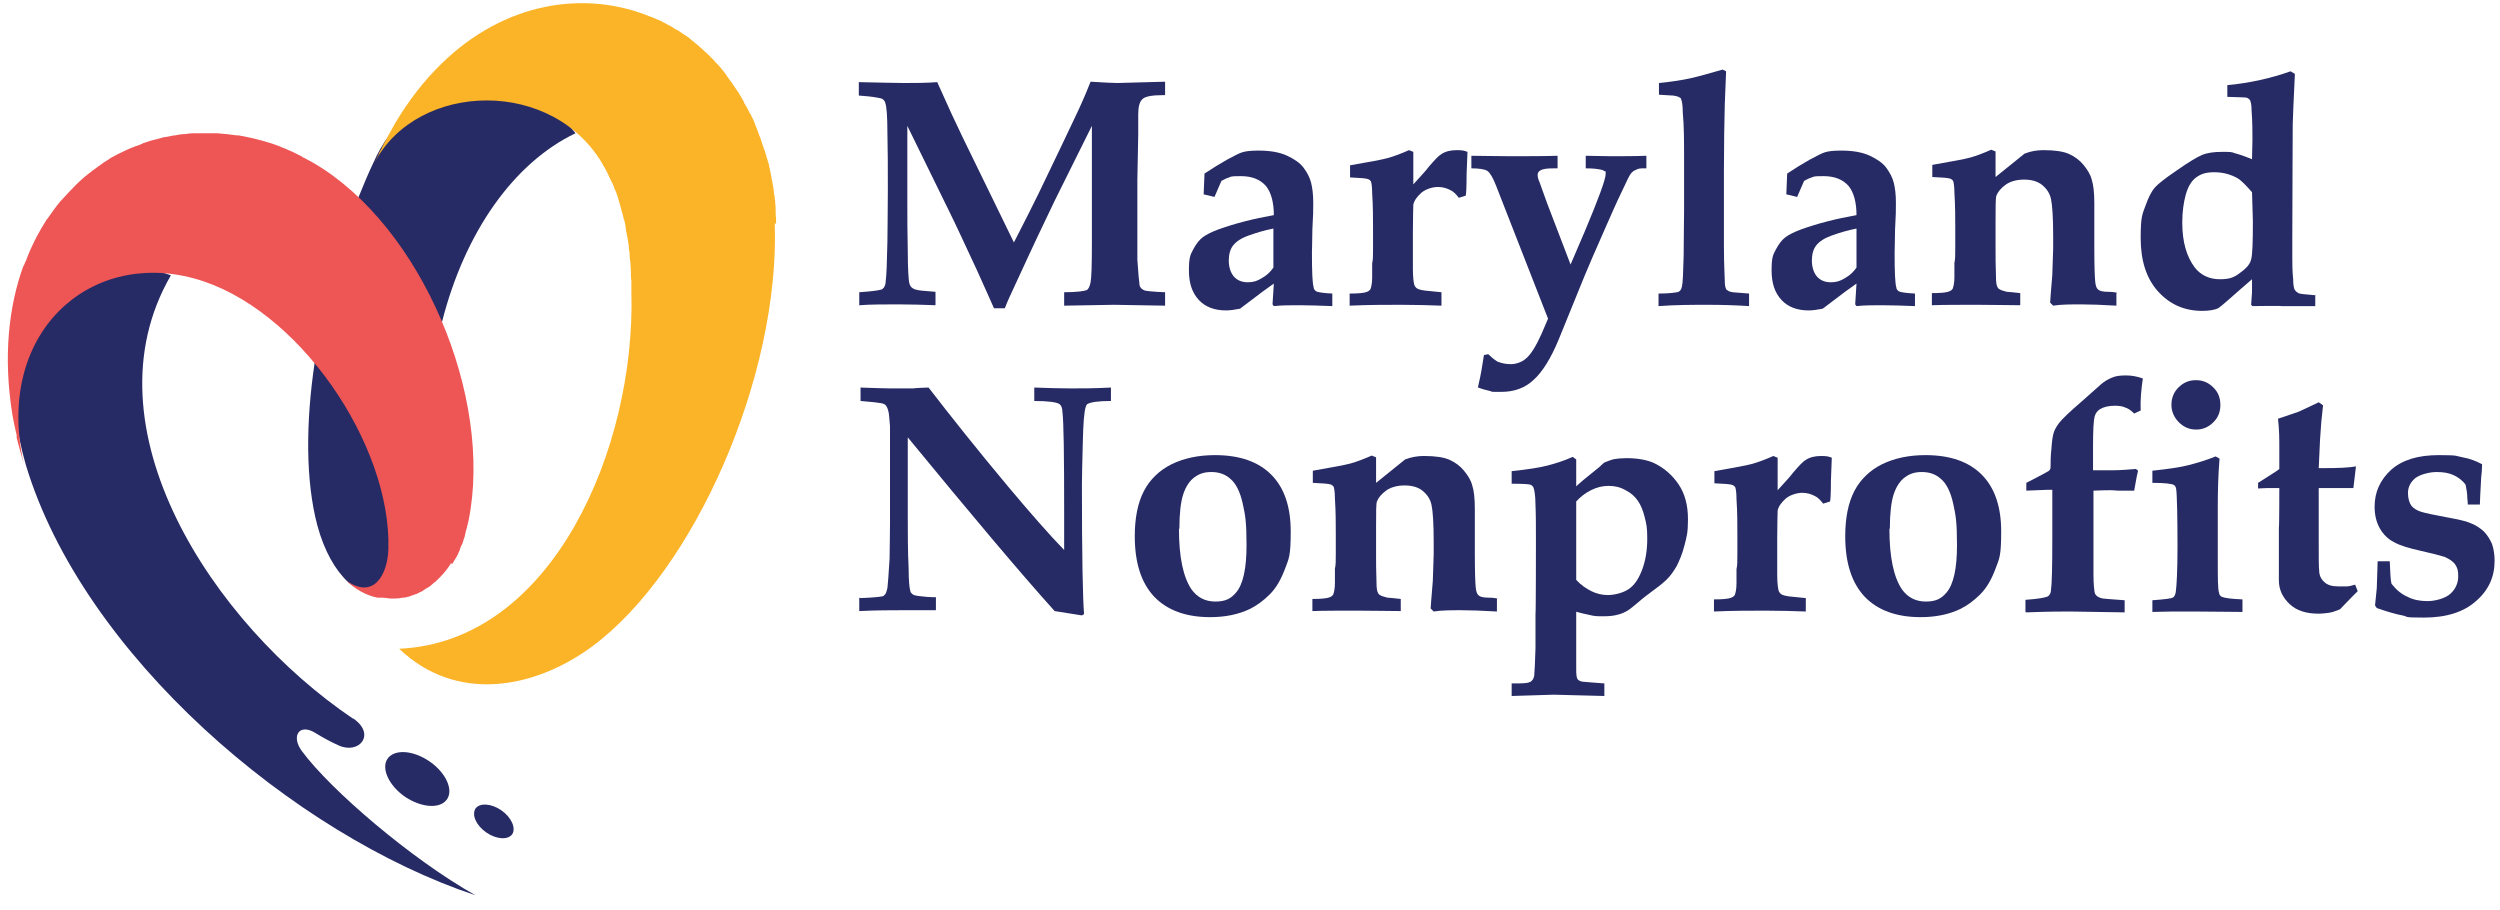 <svg width="184" height="67" viewBox="0 0 184 67" fill="none" xmlns="http://www.w3.org/2000/svg">
<g clip-path="url(#clip0_4533_2476)">
<path fill-rule="evenodd" clip-rule="evenodd" d="M23.162 26.674C22.493 31.138 22.493 35.41 23.354 38.663C23.864 40.544 24.661 41.947 25.617 42.839C27.53 44.402 29.348 43.828 29.411 40.607C29.571 36.112 27.435 29.384 23.162 26.674Z" fill="#272B65"/>
<path fill-rule="evenodd" clip-rule="evenodd" d="M25.968 52.883C15.67 45.932 6.104 31.425 12.577 20.265C4.287 17.236 -1.069 23.932 1.896 34.199C6.104 48.228 21.664 61.459 34.991 65.891C30.241 63.213 24.342 58.144 22.238 55.306C21.409 54.222 21.983 53.202 23.194 53.935C23.704 54.254 24.342 54.605 24.916 54.859C26.446 55.561 27.69 54.031 26 52.883H25.968Z" fill="#272B65"/>
<path fill-rule="evenodd" clip-rule="evenodd" d="M26.383 14.526C27.18 18.32 28.678 22.019 32.536 23.677C34.226 17.045 37.829 11.976 42.357 9.807C37.829 3.877 30.145 5.822 27.467 12.007C27.084 12.805 26.733 13.665 26.383 14.526Z" fill="#272B65"/>
<path fill-rule="evenodd" clip-rule="evenodd" d="M28.519 55.848C29.029 55.115 30.4 55.21 31.612 56.039C32.823 56.868 33.397 58.144 32.887 58.845C32.377 59.547 31.038 59.451 29.826 58.654C28.614 57.825 28.041 56.549 28.519 55.848Z" fill="#272B65"/>
<path fill-rule="evenodd" clip-rule="evenodd" d="M34.992 59.515C35.31 59.068 36.171 59.132 36.905 59.642C37.638 60.152 37.989 60.949 37.702 61.396C37.383 61.842 36.522 61.778 35.789 61.268C35.055 60.758 34.705 59.993 34.992 59.515Z" fill="#272B65"/>
<path fill-rule="evenodd" clip-rule="evenodd" d="M33.27 41.532C33.301 41.468 33.333 41.436 33.365 41.373C33.461 41.213 33.557 41.054 33.652 40.894C33.684 40.831 33.716 40.767 33.748 40.671C33.812 40.575 33.843 40.48 33.875 40.352C33.907 40.257 33.939 40.161 34.003 40.065C34.067 39.938 34.099 39.81 34.13 39.683C34.194 39.555 34.226 39.396 34.258 39.236C34.258 39.141 34.29 39.077 34.322 38.981C34.386 38.758 34.417 38.567 34.481 38.344C36.331 29.257 31.038 16.662 23.099 12.007C22.875 11.88 22.62 11.752 22.397 11.625C22.333 11.625 22.27 11.561 22.238 11.529C21.759 11.274 21.281 11.051 20.803 10.86C20.739 10.86 20.707 10.828 20.643 10.796C20.165 10.604 19.655 10.445 19.177 10.318C19.145 10.318 19.081 10.318 19.049 10.286C18.571 10.158 18.061 10.062 17.583 9.967C17.551 9.967 17.487 9.967 17.455 9.967C16.977 9.903 16.467 9.839 15.989 9.807C15.925 9.807 15.893 9.807 15.829 9.807C15.606 9.807 15.383 9.807 15.128 9.807C15.128 9.807 15.128 9.807 15.096 9.807C14.873 9.807 14.617 9.807 14.394 9.807C14.331 9.807 14.267 9.807 14.235 9.807C14.043 9.807 13.82 9.839 13.629 9.871C13.597 9.871 13.565 9.871 13.533 9.871C13.31 9.871 13.087 9.935 12.864 9.967C12.8 9.967 12.736 9.967 12.641 9.999C12.481 10.031 12.29 10.062 12.13 10.094C12.067 10.094 12.003 10.094 11.971 10.126C11.78 10.19 11.588 10.222 11.365 10.286C11.27 10.286 11.206 10.349 11.11 10.349C10.983 10.381 10.855 10.445 10.728 10.477C10.632 10.509 10.504 10.541 10.409 10.604C10.249 10.668 10.122 10.732 9.962 10.764C9.867 10.796 9.771 10.86 9.644 10.891C9.548 10.923 9.452 10.987 9.357 11.019C9.165 11.115 9.006 11.178 8.815 11.274C8.719 11.306 8.655 11.37 8.559 11.402C8.432 11.465 8.336 11.529 8.209 11.593C8.145 11.625 8.081 11.657 8.017 11.72C7.762 11.88 7.539 12.007 7.316 12.199C7.316 12.199 7.284 12.199 7.252 12.231C7.125 12.326 6.997 12.422 6.87 12.518C6.838 12.518 6.806 12.581 6.742 12.613C6.359 12.9 5.977 13.219 5.626 13.57C5.626 13.57 5.594 13.602 5.562 13.633C5.212 13.984 4.861 14.367 4.51 14.749C4.51 14.749 4.478 14.781 4.446 14.813C4.128 15.196 3.809 15.642 3.522 16.057C3.522 16.057 3.49 16.12 3.458 16.12C3.171 16.567 2.916 17.013 2.661 17.491C2.661 17.523 2.629 17.587 2.597 17.619C2.374 18.065 2.151 18.544 1.959 19.054C1.959 19.117 1.896 19.213 1.864 19.277C1.832 19.373 1.768 19.5 1.736 19.596C1.736 19.596 1.736 19.564 1.736 19.532C0.62 22.593 0.238 26.291 0.907 30.5C1.003 31.01 1.099 31.52 1.226 32.031C1.226 32.094 1.226 32.158 1.226 32.222C1.386 32.828 1.545 33.434 1.736 34.071C-0.368 24.57 6.519 18.384 14.267 20.488C21.951 22.561 28.838 32.764 28.583 40.448C28.519 42.297 27.499 44.178 25.458 42.712C26.16 43.381 26.957 43.828 27.786 43.987C27.849 43.987 27.913 43.987 27.977 43.987C28.009 43.987 28.073 43.987 28.104 43.987C28.296 43.987 28.487 44.019 28.71 44.051C28.806 44.051 28.901 44.051 28.997 44.051C29.029 44.051 29.061 44.051 29.125 44.051C29.284 44.051 29.475 44.019 29.635 43.987C29.667 43.987 29.699 43.987 29.73 43.987C29.826 43.987 29.922 43.955 30.017 43.923C30.049 43.923 30.113 43.923 30.145 43.891C30.304 43.828 30.432 43.796 30.591 43.732C30.655 43.732 30.687 43.7 30.751 43.668C30.846 43.636 30.91 43.573 31.006 43.541C31.07 43.541 31.102 43.477 31.165 43.445C31.293 43.349 31.42 43.286 31.58 43.19C31.643 43.158 31.675 43.126 31.707 43.094C31.771 43.031 31.867 42.967 31.93 42.903C31.962 42.871 31.994 42.839 32.058 42.807C32.186 42.68 32.313 42.552 32.441 42.425C32.472 42.393 32.504 42.329 32.568 42.297C32.791 42.042 33.015 41.755 33.206 41.436L33.27 41.532Z" fill="#EE5555"/>
<path fill-rule="evenodd" clip-rule="evenodd" d="M57.119 16.471C57.119 16.216 57.119 15.961 57.087 15.706C57.087 15.61 57.087 15.515 57.087 15.451C57.087 15.291 57.087 15.132 57.055 14.973C57.055 14.877 57.055 14.749 57.023 14.654C57.023 14.526 57.023 14.399 56.96 14.239C56.96 14.144 56.96 14.016 56.928 13.92C56.928 13.793 56.896 13.665 56.864 13.538C56.864 13.442 56.832 13.315 56.8 13.219C56.8 13.091 56.768 12.996 56.736 12.868C56.736 12.773 56.705 12.645 56.673 12.549C56.673 12.422 56.609 12.326 56.609 12.199C56.609 12.103 56.545 11.976 56.513 11.88C56.513 11.784 56.449 11.657 56.418 11.561C56.418 11.465 56.354 11.338 56.322 11.242C56.322 11.146 56.258 11.051 56.226 10.955C56.163 10.732 56.067 10.509 56.003 10.286C56.003 10.19 55.939 10.126 55.907 10.031C55.876 9.903 55.812 9.807 55.78 9.68C55.748 9.584 55.716 9.52 55.684 9.425C55.652 9.329 55.589 9.202 55.557 9.106C55.525 9.01 55.493 8.947 55.461 8.851C55.397 8.755 55.365 8.628 55.302 8.532C55.27 8.468 55.238 8.373 55.174 8.309C55.11 8.213 55.078 8.086 55.015 7.99C54.983 7.926 54.919 7.831 54.887 7.767C54.823 7.671 54.76 7.575 54.728 7.448C54.696 7.384 54.632 7.32 54.6 7.225C54.536 7.129 54.473 7.033 54.409 6.906C54.377 6.842 54.345 6.778 54.281 6.715C54.058 6.364 53.803 6.013 53.548 5.662C53.516 5.599 53.452 5.535 53.42 5.471C53.357 5.375 53.293 5.312 53.229 5.216C53.165 5.152 53.133 5.089 53.07 5.025C53.006 4.961 52.942 4.865 52.878 4.802C52.815 4.738 52.751 4.674 52.687 4.61C52.623 4.547 52.56 4.451 52.496 4.387C52.432 4.323 52.368 4.26 52.304 4.196C52.241 4.132 52.177 4.068 52.113 4.004C52.049 3.941 51.986 3.877 51.89 3.813C51.826 3.749 51.763 3.686 51.699 3.622C51.603 3.558 51.539 3.494 51.444 3.399C51.38 3.335 51.316 3.303 51.252 3.239C51.125 3.144 51.029 3.048 50.902 2.952C50.902 2.952 50.838 2.92 50.838 2.889C50.678 2.761 50.551 2.665 50.392 2.57C50.392 2.57 50.328 2.538 50.296 2.506C50.168 2.41 50.041 2.347 49.913 2.251C49.881 2.251 49.818 2.187 49.786 2.187C49.658 2.123 49.562 2.06 49.435 1.964C49.403 1.964 49.339 1.9 49.307 1.9C49.18 1.836 49.052 1.773 48.957 1.709C48.925 1.709 48.861 1.677 48.829 1.645C48.702 1.581 48.574 1.518 48.447 1.454C48.415 1.454 48.383 1.454 48.351 1.422C48.191 1.358 48.064 1.294 47.904 1.231C47.904 1.231 47.904 1.231 47.873 1.231C42.994 -0.778 37.096 0.178 32.473 4.706C31.229 5.918 30.081 7.384 29.061 9.106C28.742 9.68 28.423 10.254 28.105 10.86C28.105 10.923 28.041 10.987 28.009 11.051C27.945 11.178 27.881 11.274 27.849 11.402C27.754 11.593 27.658 11.784 27.562 11.976C30.719 5.949 40.858 5.662 44.493 12.326C44.589 12.486 44.652 12.645 44.748 12.805C44.748 12.868 44.812 12.9 44.812 12.964C44.876 13.06 44.907 13.187 44.971 13.283C44.971 13.347 45.035 13.41 45.067 13.474C45.099 13.57 45.163 13.665 45.194 13.793C45.194 13.857 45.258 13.952 45.29 14.016C45.322 14.112 45.386 14.239 45.418 14.335C45.418 14.399 45.481 14.494 45.481 14.558C45.513 14.654 45.545 14.781 45.577 14.877C45.577 14.941 45.641 15.036 45.641 15.1C45.673 15.228 45.705 15.323 45.736 15.451C45.736 15.515 45.768 15.61 45.8 15.674C45.832 15.802 45.864 15.929 45.896 16.057C45.896 16.12 45.928 16.184 45.96 16.248C45.992 16.407 46.023 16.567 46.055 16.726C46.055 16.758 46.055 16.79 46.055 16.854C46.151 17.268 46.215 17.683 46.278 18.097V18.161C46.278 18.352 46.342 18.544 46.342 18.703C46.342 18.735 46.342 18.799 46.342 18.831C46.342 18.99 46.374 19.181 46.406 19.341C46.406 19.404 46.406 19.436 46.406 19.5C46.406 19.66 46.438 19.851 46.438 20.01C46.438 20.074 46.438 20.106 46.438 20.17C46.438 20.361 46.438 20.52 46.47 20.712C46.47 20.744 46.47 20.807 46.47 20.839C46.47 21.031 46.47 21.222 46.47 21.413C46.47 21.413 46.47 21.477 46.47 21.509C46.789 32.923 40.699 47.239 29.38 47.749C33.557 51.735 39.264 50.746 43.568 47.59C51.125 42.01 57.406 27.663 57.023 16.439L57.119 16.471Z" fill="#FBB327"/>
<path d="M63.241 22.497V21.509C64.134 21.445 64.644 21.381 64.835 21.317C64.931 21.317 64.995 21.222 65.058 21.158C65.122 21.062 65.186 20.903 65.186 20.712C65.25 20.265 65.281 19.277 65.313 17.778C65.313 17.045 65.345 15.802 65.345 14.016C65.345 12.231 65.345 11.019 65.313 9.775C65.313 8.532 65.25 7.799 65.154 7.575C65.154 7.48 65.058 7.384 64.995 7.32C64.931 7.257 64.803 7.225 64.612 7.193C64.102 7.097 63.623 7.065 63.209 7.033V6.045C64.835 6.077 65.951 6.109 66.557 6.109C67.163 6.109 68.183 6.109 68.98 6.045L70.032 8.373L70.861 10.126L74.624 17.842C75.421 16.28 76.026 15.1 76.441 14.239L78.003 10.987C78.864 9.17 79.406 8.054 79.597 7.607C79.789 7.193 80.012 6.651 80.267 6.013C81.287 6.077 81.957 6.109 82.244 6.109L85.751 6.013V7.002H85.592C84.794 7.002 84.284 7.097 84.093 7.289C83.87 7.48 83.774 7.862 83.774 8.404C83.774 8.947 83.774 9.552 83.774 9.903L83.71 13.219V17.364C83.71 18.384 83.71 18.958 83.71 19.117C83.774 20.106 83.838 20.744 83.87 20.967C83.87 21.062 83.934 21.158 83.997 21.222C84.061 21.286 84.157 21.349 84.252 21.381C84.348 21.413 84.858 21.477 85.751 21.509V22.497L81.989 22.433L78.322 22.497V21.509C79.31 21.509 79.853 21.413 79.98 21.349C80.108 21.286 80.203 21.094 80.267 20.776C80.331 20.488 80.363 19.5 80.363 17.842V9.265L77.621 14.781L76.313 17.523C75.963 18.257 75.484 19.309 74.847 20.68C74.464 21.509 74.145 22.178 73.954 22.689H73.157C72.87 22.019 72.455 21.126 71.945 19.978C71.021 18.002 70.351 16.535 69.873 15.578L66.78 9.265V15.036C66.78 15.993 66.78 17.141 66.812 18.48C66.812 19.819 66.876 20.552 66.907 20.744C66.939 20.935 67.003 21.062 67.067 21.126C67.131 21.19 67.258 21.286 67.418 21.317C67.577 21.381 68.055 21.413 68.853 21.477V22.465C67.96 22.433 67.067 22.402 66.142 22.402C65.218 22.402 63.974 22.402 63.273 22.465L63.241 22.497Z" fill="#272B65"/>
<path d="M98.058 21.636V22.529C97.165 22.497 96.368 22.465 95.667 22.465C94.965 22.465 94.359 22.465 93.754 22.529L93.658 22.402L93.754 20.871C93.467 21.062 92.638 21.668 91.267 22.72C90.916 22.784 90.565 22.848 90.246 22.848C89.386 22.848 88.716 22.593 88.238 22.083C87.76 21.573 87.504 20.871 87.504 19.915C87.504 18.958 87.6 18.767 87.823 18.352C88.046 17.938 88.27 17.651 88.525 17.46C88.78 17.268 89.162 17.077 89.672 16.886C90.916 16.439 92.287 16.089 93.754 15.834C93.754 14.909 93.562 14.175 93.18 13.697C92.765 13.219 92.159 12.964 91.331 12.964C90.501 12.964 90.661 12.996 90.374 13.091C90.246 13.123 90.087 13.219 89.896 13.315L89.386 14.494L88.588 14.303L88.652 12.773C89.226 12.39 89.8 12.039 90.31 11.752C90.852 11.465 91.203 11.274 91.426 11.21C91.713 11.115 92.128 11.083 92.638 11.083C93.499 11.083 94.2 11.21 94.742 11.465C95.284 11.72 95.699 12.007 95.954 12.358C96.209 12.709 96.4 13.06 96.496 13.442C96.591 13.825 96.655 14.303 96.655 14.909C96.655 15.515 96.655 15.802 96.591 16.886C96.591 17.587 96.559 18.161 96.559 18.607C96.559 20.01 96.591 20.839 96.687 21.158C96.687 21.286 96.783 21.381 96.878 21.445C97.006 21.509 97.388 21.573 98.058 21.605V21.636ZM93.722 16.822C93.052 16.949 92.446 17.141 91.904 17.332C91.362 17.523 90.98 17.778 90.757 18.065C90.533 18.352 90.438 18.735 90.438 19.181C90.438 19.628 90.565 20.074 90.82 20.361C91.075 20.648 91.426 20.776 91.841 20.776C92.255 20.776 92.542 20.68 92.893 20.457C93.243 20.265 93.531 19.978 93.722 19.692V16.822Z" fill="#272B65"/>
<path d="M106.093 21.605V22.497C105.2 22.465 104.212 22.433 103.128 22.433C102.044 22.433 100.641 22.433 99.334 22.497V21.605C99.939 21.605 100.386 21.573 100.609 21.477C100.705 21.445 100.8 21.381 100.864 21.286C100.928 21.126 100.991 20.839 100.991 20.425V19.373C101.055 19.149 101.055 18.799 101.055 18.288V16.758C101.055 16.057 101.055 15.196 100.991 14.207C100.991 13.697 100.928 13.41 100.896 13.347C100.864 13.283 100.768 13.219 100.705 13.187C100.545 13.123 100.099 13.091 99.365 13.059V12.167C100.8 11.912 101.725 11.752 102.171 11.625C102.618 11.497 103.128 11.306 103.702 11.051L104.02 11.178V13.57C104.499 13.028 104.913 12.613 105.168 12.262C105.583 11.784 105.87 11.465 106.093 11.338C106.38 11.146 106.762 11.051 107.209 11.051C107.655 11.051 107.751 11.083 108.006 11.178L107.942 12.836C107.942 13.761 107.91 14.271 107.878 14.399L107.368 14.558C107.177 14.303 106.986 14.112 106.794 14.016C106.507 13.857 106.189 13.761 105.838 13.761C105.487 13.761 104.977 13.889 104.626 14.175C104.307 14.462 104.084 14.749 104.02 15.068C104.02 15.228 103.989 15.897 103.989 17.045V19.819C103.989 20.425 104.052 20.807 104.084 20.935C104.116 21.062 104.212 21.19 104.339 21.254C104.467 21.317 104.722 21.381 105.136 21.413L106.093 21.509V21.605Z" fill="#272B65"/>
<path d="M108.771 28.523C108.899 27.949 108.994 27.535 109.026 27.312L109.218 26.132L109.536 26.068C109.728 26.259 109.951 26.451 110.206 26.61C110.525 26.738 110.844 26.802 111.194 26.802C111.545 26.802 111.992 26.674 112.31 26.387C112.661 26.1 113.044 25.494 113.458 24.57L113.936 23.454L110.11 13.665C109.887 13.091 109.664 12.709 109.473 12.581C109.281 12.454 108.867 12.39 108.293 12.39V11.465C109.058 11.465 110.015 11.497 111.131 11.497C112.247 11.497 113.618 11.497 114.638 11.465V12.39H114.383C113.905 12.39 113.554 12.422 113.363 12.549C113.235 12.613 113.171 12.741 113.171 12.868C113.171 12.996 113.203 13.187 113.299 13.378L113.873 14.973L115.594 19.468L116.647 17.013C117.667 14.59 118.177 13.187 118.177 12.805C118.177 12.422 118.177 12.677 118.113 12.613C118.049 12.549 117.954 12.518 117.826 12.486C117.539 12.422 117.157 12.39 116.71 12.39V11.465C117.221 11.465 117.858 11.497 118.592 11.497C119.325 11.497 120.377 11.497 121.174 11.465V12.39H120.983C120.76 12.39 120.568 12.39 120.377 12.518C120.249 12.549 120.154 12.645 120.058 12.741C119.963 12.836 119.739 13.283 119.389 14.048C118.91 15.036 118.56 15.865 118.273 16.503C117.38 18.512 116.838 19.787 116.615 20.329L114.734 24.952C114.16 26.355 113.522 27.375 112.884 27.949C112.247 28.555 111.449 28.842 110.493 28.842C109.536 28.842 109.919 28.842 109.664 28.778C109.409 28.715 109.122 28.651 108.803 28.523H108.771Z" fill="#272B65"/>
<path d="M128.731 21.573V22.529C127.742 22.465 126.722 22.433 125.67 22.433C124.618 22.433 123.406 22.433 122.067 22.529V21.605C122.8 21.605 123.278 21.541 123.406 21.509C123.534 21.509 123.597 21.445 123.661 21.381C123.725 21.317 123.757 21.222 123.789 21.094C123.852 20.871 123.884 20.106 123.916 18.862C123.916 17.619 123.948 16.503 123.948 15.546V11.657C123.948 10.413 123.948 9.297 123.852 8.277C123.852 7.735 123.789 7.416 123.725 7.289C123.725 7.225 123.661 7.193 123.597 7.161C123.502 7.097 123.342 7.065 123.151 7.033C123.023 7.033 122.673 7.002 122.099 6.97V6.109C123.087 6.013 123.852 5.886 124.426 5.758C125 5.631 125.797 5.407 126.786 5.12L127.041 5.248L126.945 7.639C126.913 8.978 126.881 10.604 126.881 12.549V15.578C126.881 16.726 126.881 17.555 126.881 18.129C126.881 19.532 126.945 20.393 126.945 20.68C126.945 20.967 126.977 21.158 127.041 21.254C127.041 21.317 127.105 21.349 127.168 21.381C127.232 21.445 127.36 21.477 127.519 21.509C127.583 21.509 127.997 21.541 128.731 21.605V21.573Z" fill="#272B65"/>
<path d="M140.942 21.636V22.529C140.05 22.497 139.252 22.465 138.551 22.465C137.85 22.465 137.244 22.465 136.638 22.529L136.542 22.402L136.638 20.871C136.351 21.062 135.522 21.668 134.151 22.72C133.8 22.784 133.45 22.848 133.131 22.848C132.27 22.848 131.6 22.593 131.122 22.083C130.644 21.573 130.389 20.871 130.389 19.915C130.389 18.958 130.484 18.767 130.708 18.352C130.931 17.938 131.154 17.651 131.409 17.46C131.664 17.268 132.047 17.077 132.557 16.886C133.8 16.439 135.171 16.089 136.638 15.834C136.638 14.909 136.447 14.175 136.064 13.697C135.65 13.219 135.044 12.964 134.215 12.964C133.386 12.964 133.545 12.996 133.258 13.091C133.131 13.123 132.971 13.219 132.78 13.315L132.27 14.494L131.473 14.303L131.536 12.773C132.11 12.39 132.684 12.039 133.194 11.752C133.736 11.465 134.087 11.274 134.31 11.21C134.597 11.115 135.012 11.083 135.522 11.083C136.383 11.083 137.084 11.21 137.626 11.465C138.168 11.72 138.583 12.007 138.838 12.358C139.093 12.709 139.284 13.06 139.38 13.442C139.476 13.825 139.539 14.303 139.539 14.909C139.539 15.515 139.539 15.802 139.476 16.886C139.476 17.587 139.444 18.161 139.444 18.607C139.444 20.01 139.476 20.839 139.571 21.158C139.571 21.286 139.667 21.381 139.763 21.445C139.89 21.509 140.273 21.573 140.942 21.605V21.636ZM136.638 16.822C135.968 16.949 135.363 17.141 134.821 17.332C134.279 17.523 133.896 17.778 133.673 18.065C133.45 18.352 133.354 18.735 133.354 19.181C133.354 19.628 133.481 20.074 133.736 20.361C133.992 20.648 134.342 20.776 134.757 20.776C135.171 20.776 135.458 20.68 135.809 20.457C136.16 20.265 136.447 19.978 136.638 19.692V16.822Z" fill="#272B65"/>
<path d="M155.768 21.605V22.497C154.684 22.433 153.823 22.402 153.154 22.402C152.484 22.402 151.687 22.402 151.113 22.497L150.89 22.274C150.89 22.115 150.954 21.445 151.049 20.233L151.113 18.288V17.364C151.113 15.993 151.049 15.1 150.954 14.654C150.858 14.207 150.635 13.889 150.284 13.602C149.965 13.347 149.519 13.219 148.977 13.219C148.435 13.219 147.957 13.347 147.606 13.602C147.255 13.857 147.032 14.144 146.936 14.399C146.873 14.558 146.873 15.196 146.873 16.28V18.257C146.873 18.831 146.873 19.532 146.904 20.361C146.904 20.744 146.936 20.967 147 21.094C147.032 21.19 147.096 21.254 147.159 21.286C147.255 21.349 147.446 21.413 147.701 21.477C147.797 21.477 148.116 21.509 148.69 21.573V22.465C147.829 22.465 146.777 22.433 145.533 22.433C144.29 22.433 142.983 22.433 142.186 22.465V21.573C142.791 21.573 143.238 21.541 143.461 21.445C143.557 21.413 143.652 21.349 143.716 21.254C143.78 21.094 143.844 20.807 143.844 20.393V19.341C143.907 19.117 143.907 18.767 143.907 18.257V16.726C143.907 16.025 143.907 15.164 143.844 14.175C143.844 13.665 143.78 13.378 143.748 13.315C143.716 13.251 143.62 13.187 143.557 13.155C143.397 13.091 142.951 13.06 142.217 13.028V12.135C143.652 11.88 144.577 11.72 145.023 11.593C145.47 11.465 145.98 11.274 146.554 11.019L146.873 11.146V13.028L149.009 11.306C149.264 11.21 149.487 11.146 149.678 11.115C149.87 11.083 150.093 11.051 150.412 11.051C151.241 11.051 151.878 11.146 152.293 11.338C152.707 11.529 153.058 11.784 153.345 12.135C153.632 12.486 153.855 12.836 153.951 13.219C154.078 13.602 154.142 14.175 154.142 14.973C154.142 15.77 154.142 16.439 154.142 16.694C154.142 16.79 154.142 16.918 154.142 17.045V18.257C154.142 19.596 154.174 20.393 154.206 20.712C154.238 21.031 154.301 21.222 154.429 21.317C154.525 21.413 154.78 21.477 155.13 21.477C155.258 21.477 155.481 21.477 155.8 21.541L155.768 21.605Z" fill="#272B65"/>
<path d="M170.403 21.668V22.529H167.916C167.916 22.497 165.78 22.529 165.78 22.529L165.684 22.433L165.748 21.509V20.552C165.238 20.999 164.632 21.509 163.994 22.083C163.739 22.306 163.484 22.529 163.261 22.689C162.974 22.816 162.56 22.88 162.081 22.88C160.774 22.88 159.69 22.402 158.829 21.445C157.968 20.489 157.554 19.181 157.554 17.523C157.554 15.865 157.681 15.77 157.936 15.068C158.128 14.526 158.351 14.08 158.606 13.793C158.797 13.57 159.307 13.155 160.2 12.549C161.061 11.944 161.699 11.561 162.081 11.402C162.464 11.242 162.942 11.178 163.548 11.178C164.154 11.178 164.249 11.178 164.473 11.274C164.728 11.338 165.142 11.465 165.748 11.72C165.748 11.274 165.78 10.796 165.78 10.286C165.78 9.776 165.78 8.978 165.716 8.118C165.716 7.703 165.652 7.448 165.588 7.352C165.525 7.289 165.461 7.225 165.365 7.193C165.27 7.161 164.791 7.161 163.931 7.129V6.268C165.588 6.109 167.151 5.758 168.586 5.248L168.904 5.439C168.809 7.544 168.745 8.787 168.745 9.138C168.745 11.178 168.713 14.048 168.713 17.747V18.831C168.713 19.373 168.713 19.947 168.777 20.552C168.777 20.999 168.841 21.254 168.904 21.349C168.968 21.445 169.064 21.509 169.16 21.573C169.255 21.636 169.702 21.668 170.435 21.732L170.403 21.668ZM165.748 14.144C165.302 13.633 164.951 13.283 164.696 13.123C164.186 12.836 163.612 12.677 162.974 12.677C162.336 12.677 161.986 12.805 161.635 13.06C161.284 13.315 161.029 13.761 160.87 14.335C160.71 14.909 160.615 15.61 160.615 16.375C160.615 17.81 160.933 18.894 161.539 19.692C161.986 20.265 162.623 20.552 163.388 20.552C164.154 20.552 164.473 20.393 164.919 20.042C165.365 19.723 165.62 19.404 165.684 19.086C165.78 18.767 165.812 17.842 165.812 16.28L165.748 14.112V14.144Z" fill="#272B65"/>
<path d="M63.336 44.019C64.261 43.987 64.803 43.923 64.931 43.891C65.026 43.891 65.09 43.796 65.154 43.732C65.218 43.668 65.249 43.509 65.313 43.286C65.345 42.999 65.409 42.265 65.473 41.117C65.473 40.48 65.504 39.619 65.504 38.567V31.361C65.441 30.787 65.441 30.404 65.377 30.245C65.345 30.086 65.281 29.958 65.218 29.862C65.154 29.767 65.026 29.703 64.835 29.671C64.644 29.639 64.165 29.576 63.336 29.512V28.523C64.325 28.555 65.058 28.587 65.536 28.587H67.258C67.258 28.555 68.342 28.523 68.342 28.523C69.968 30.628 71.913 33.083 74.209 35.825C75.867 37.802 77.238 39.364 78.322 40.48V37.77C78.322 33.529 78.29 31.042 78.194 30.309C78.194 30.022 78.099 29.831 77.971 29.735C77.78 29.607 77.174 29.512 76.122 29.512V28.523C77.078 28.555 77.971 28.587 78.768 28.587C79.565 28.587 80.554 28.587 81.765 28.523V29.512C80.809 29.512 80.235 29.607 80.044 29.735C79.98 29.767 79.948 29.831 79.916 29.926C79.788 30.309 79.725 31.202 79.693 32.605C79.661 34.007 79.629 35.028 79.629 35.697C79.629 40.926 79.693 44.083 79.788 45.199L79.629 45.294C78.96 45.199 78.29 45.071 77.62 44.975C75.07 42.138 71.499 37.897 66.812 32.19V38.057C66.812 39.268 66.812 40.544 66.876 41.851C66.876 42.776 66.939 43.318 67.003 43.509C67.003 43.605 67.099 43.668 67.162 43.732C67.226 43.796 67.354 43.828 67.545 43.859C68.055 43.923 68.438 43.955 68.661 43.955C68.884 43.955 68.788 43.955 68.884 43.955V44.912C67.386 44.912 66.557 44.912 66.334 44.912C65.568 44.912 64.548 44.912 63.241 44.975V43.987L63.336 44.019Z" fill="#272B65"/>
<path d="M83.519 39.46C83.519 38.12 83.742 37.005 84.189 36.144C84.635 35.283 85.336 34.613 86.229 34.167C87.154 33.72 88.206 33.497 89.418 33.497C91.235 33.497 92.606 33.975 93.562 34.932C94.519 35.889 94.997 37.291 94.997 39.109C94.997 40.926 94.87 41.086 94.583 41.851C94.296 42.616 93.945 43.254 93.467 43.732C92.989 44.21 92.51 44.561 92 44.816C91.139 45.231 90.151 45.422 89.067 45.422C87.281 45.422 85.91 44.912 84.954 43.923C83.997 42.903 83.519 41.436 83.519 39.46ZM86.771 38.917C86.771 41.022 87.09 42.489 87.696 43.381C88.11 43.955 88.684 44.274 89.45 44.274C90.215 44.274 90.597 44.051 90.98 43.605C91.49 42.999 91.745 41.851 91.745 40.129C91.745 38.407 91.65 37.897 91.458 37.036C91.267 36.175 90.948 35.57 90.565 35.251C90.183 34.9 89.705 34.741 89.162 34.741C88.621 34.741 88.27 34.868 87.919 35.123C87.568 35.378 87.281 35.793 87.09 36.367C86.899 36.941 86.803 37.802 86.803 38.917H86.771Z" fill="#272B65"/>
<path d="M110.174 44.115V45.007C109.09 44.944 108.229 44.912 107.56 44.912C106.89 44.912 106.093 44.912 105.519 45.007L105.296 44.784C105.296 44.625 105.36 43.955 105.456 42.744L105.519 40.799V39.874C105.519 38.503 105.456 37.61 105.36 37.164C105.264 36.718 105.041 36.399 104.69 36.112C104.372 35.857 103.925 35.729 103.383 35.729C102.841 35.729 102.363 35.857 102.012 36.112C101.661 36.367 101.438 36.654 101.343 36.909C101.279 37.068 101.279 37.706 101.279 38.79V40.767C101.279 41.341 101.279 42.042 101.311 42.871C101.311 43.254 101.343 43.477 101.406 43.605C101.438 43.7 101.502 43.764 101.566 43.796C101.661 43.86 101.853 43.923 102.108 43.987C102.203 43.987 102.522 44.019 103.096 44.083V44.975C102.235 44.975 101.183 44.944 99.94 44.944C98.696 44.944 97.389 44.944 96.592 44.975V44.083C97.198 44.083 97.644 44.051 97.867 43.955C97.963 43.923 98.058 43.859 98.122 43.764C98.186 43.605 98.25 43.318 98.25 42.903V41.851C98.314 41.628 98.314 41.277 98.314 40.767V39.236C98.314 38.535 98.314 37.674 98.25 36.686C98.25 36.175 98.186 35.889 98.154 35.825C98.122 35.761 98.027 35.697 97.963 35.665C97.803 35.602 97.357 35.57 96.624 35.538V34.645C98.058 34.39 98.983 34.231 99.43 34.103C99.876 33.975 100.386 33.784 100.96 33.529L101.279 33.657V35.538L103.415 33.816C103.67 33.72 103.893 33.657 104.085 33.625C104.276 33.593 104.499 33.561 104.818 33.561C105.647 33.561 106.285 33.657 106.699 33.848C107.114 34.039 107.464 34.294 107.751 34.645C108.038 34.996 108.261 35.346 108.357 35.729C108.485 36.112 108.548 36.686 108.548 37.483C108.548 38.28 108.548 38.949 108.548 39.205C108.548 39.3 108.548 39.428 108.548 39.555V40.767C108.548 42.106 108.58 42.903 108.612 43.222C108.644 43.541 108.708 43.732 108.835 43.828C108.931 43.923 109.186 43.987 109.537 43.987C109.664 43.987 109.887 43.987 110.206 44.051L110.174 44.115Z" fill="#272B65"/>
<path d="M116.009 44.944V49.312C116.009 49.662 116.041 49.886 116.105 49.981C116.168 50.077 116.296 50.141 116.487 50.173C116.551 50.173 117.093 50.236 118.081 50.3V51.225L114.351 51.129L111.258 51.225V50.3C111.96 50.3 112.406 50.3 112.566 50.205C112.661 50.205 112.725 50.109 112.789 50.045C112.853 49.981 112.884 49.854 112.916 49.758C112.948 49.439 112.98 48.77 113.012 47.718V45.199C113.044 45.199 113.044 39.746 113.044 39.746C113.044 38.758 113.044 37.897 113.012 37.164C113.012 36.431 112.916 35.984 112.853 35.857C112.789 35.761 112.725 35.697 112.597 35.665C112.502 35.633 112.055 35.602 111.258 35.602V34.677C112.438 34.549 113.299 34.422 113.905 34.262C114.51 34.103 115.116 33.912 115.754 33.625L116.009 33.816V35.793C116.105 35.697 116.296 35.538 116.551 35.315L117.731 34.358C117.795 34.294 117.922 34.167 118.081 34.039C118.4 33.912 118.655 33.816 118.847 33.784C119.07 33.752 119.357 33.72 119.708 33.72C120.537 33.72 121.206 33.848 121.716 34.071C122.45 34.422 123.055 34.932 123.534 35.633C124.012 36.335 124.235 37.196 124.235 38.216C124.235 39.236 124.139 39.491 123.98 40.129C123.821 40.767 123.597 41.277 123.406 41.66C123.183 42.042 122.96 42.361 122.705 42.616C122.513 42.807 122.226 43.062 121.78 43.381C121.366 43.7 120.951 43.987 120.6 44.306C120.25 44.593 119.995 44.816 119.835 44.912C119.58 45.071 119.357 45.167 119.102 45.231C118.783 45.326 118.432 45.358 118.018 45.358C117.603 45.358 117.348 45.358 116.997 45.262C116.647 45.199 116.296 45.103 115.945 45.007L116.009 44.944ZM116.009 42.68C116.36 43.062 116.742 43.318 117.125 43.509C117.508 43.7 117.922 43.796 118.337 43.796C118.751 43.796 119.389 43.668 119.835 43.381C120.281 43.094 120.6 42.616 120.855 41.947C121.11 41.277 121.238 40.512 121.238 39.651C121.238 38.79 121.174 38.567 121.047 38.057C120.919 37.547 120.76 37.164 120.537 36.845C120.313 36.526 120.026 36.271 119.644 36.08C119.261 35.857 118.847 35.761 118.4 35.761C117.954 35.761 117.539 35.857 117.093 36.08C116.647 36.303 116.296 36.59 116.009 36.909V42.68Z" fill="#272B65"/>
<path d="M132.907 44.115V45.007C132.015 44.975 131.026 44.944 129.942 44.944C128.858 44.944 127.455 44.944 126.148 45.007V44.115C126.754 44.115 127.2 44.083 127.423 43.987C127.519 43.955 127.615 43.891 127.678 43.796C127.742 43.636 127.806 43.349 127.806 42.935V41.883C127.87 41.66 127.87 41.309 127.87 40.799V39.268C127.87 38.567 127.87 37.706 127.806 36.718C127.806 36.207 127.742 35.92 127.71 35.857C127.678 35.793 127.583 35.729 127.519 35.697C127.36 35.633 126.913 35.602 126.18 35.57V34.677C127.615 34.422 128.539 34.262 128.986 34.135C129.432 34.007 129.942 33.816 130.516 33.561L130.835 33.688V36.08C131.313 35.538 131.728 35.123 131.983 34.773C132.397 34.294 132.684 33.975 132.907 33.848C133.194 33.657 133.577 33.561 134.023 33.561C134.47 33.561 134.565 33.593 134.82 33.688L134.757 35.346C134.757 36.271 134.725 36.781 134.693 36.909L134.183 37.068C133.991 36.813 133.8 36.622 133.609 36.526C133.322 36.367 133.003 36.271 132.652 36.271C132.302 36.271 131.791 36.399 131.441 36.686C131.122 36.973 130.899 37.26 130.835 37.578C130.835 37.738 130.803 38.407 130.803 39.555V42.329C130.803 42.935 130.867 43.318 130.899 43.445C130.931 43.573 131.026 43.7 131.154 43.764C131.281 43.828 131.536 43.891 131.951 43.923L132.907 44.019V44.115Z" fill="#272B65"/>
<path d="M135.809 39.46C135.809 38.12 136.032 37.005 136.479 36.144C136.925 35.283 137.626 34.613 138.519 34.167C139.444 33.72 140.496 33.497 141.708 33.497C143.525 33.497 144.896 33.975 145.853 34.932C146.809 35.889 147.287 37.291 147.287 39.109C147.287 40.926 147.16 41.086 146.873 41.851C146.586 42.616 146.235 43.254 145.757 43.732C145.279 44.21 144.8 44.561 144.29 44.816C143.429 45.231 142.441 45.422 141.357 45.422C139.571 45.422 138.2 44.912 137.244 43.923C136.287 42.903 135.809 41.436 135.809 39.46ZM139.061 38.917C139.061 41.022 139.38 42.489 139.986 43.381C140.4 43.955 140.974 44.274 141.74 44.274C142.505 44.274 142.887 44.051 143.27 43.605C143.78 42.999 144.035 41.851 144.035 40.129C144.035 38.407 143.94 37.897 143.748 37.036C143.557 36.175 143.238 35.57 142.855 35.251C142.473 34.9 141.995 34.741 141.453 34.741C140.911 34.741 140.56 34.868 140.209 35.123C139.858 35.378 139.571 35.793 139.38 36.367C139.189 36.941 139.093 37.802 139.093 38.917H139.061Z" fill="#272B65"/>
<path d="M149.073 45.039V44.147C149.997 44.083 150.539 43.987 150.731 43.891C150.858 43.796 150.954 43.636 150.954 43.413C151.018 42.999 151.05 41.723 151.05 39.587V36.048H150.731L149.137 36.112V35.538C150.189 34.996 150.731 34.709 150.763 34.677C150.858 34.613 150.922 34.517 150.922 34.39C150.922 34.007 150.922 33.561 150.986 33.019C151.018 32.477 151.081 32.094 151.145 31.871C151.209 31.648 151.337 31.425 151.496 31.202C151.751 30.851 152.325 30.309 153.218 29.544L154.652 28.268C154.876 28.077 155.131 27.918 155.45 27.79C155.737 27.662 156.087 27.631 156.47 27.631C156.852 27.631 157.267 27.694 157.713 27.854C157.586 28.715 157.522 29.48 157.554 30.213L157.076 30.436C156.852 30.213 156.629 30.054 156.406 29.99C156.215 29.894 155.928 29.862 155.641 29.862C155.194 29.862 154.812 29.958 154.557 30.117C154.366 30.245 154.238 30.404 154.174 30.628C154.079 30.947 154.047 31.712 154.047 32.987V34.613H155.45C156.119 34.613 156.725 34.549 157.203 34.517L157.363 34.645C157.331 34.773 157.299 34.9 157.267 35.059L157.076 36.112H155.896C155.545 36.08 155.354 36.08 155.322 36.08C155.194 36.08 154.78 36.08 154.079 36.112V39.874C154.079 40.703 154.079 41.5 154.079 42.265C154.079 43.031 154.142 43.477 154.174 43.636C154.206 43.732 154.27 43.828 154.366 43.891C154.461 43.955 154.589 44.019 154.78 44.051C154.812 44.051 155.354 44.115 156.374 44.178V45.071L152.357 45.007C151.847 45.007 150.794 45.007 149.137 45.071L149.073 45.039Z" fill="#272B65"/>
<path d="M158.415 45.039V44.178C159.307 44.115 159.786 44.051 159.913 43.987C160.041 43.923 160.104 43.764 160.136 43.573C160.2 43.126 160.264 42.042 160.264 40.225C160.264 38.407 160.232 36.367 160.168 36.016C160.168 35.857 160.073 35.761 160.009 35.697C159.849 35.602 159.307 35.538 158.415 35.538V34.645C159.594 34.517 160.487 34.39 161.093 34.23C161.699 34.071 162.368 33.88 163.07 33.593L163.357 33.752C163.261 34.964 163.229 36.144 163.229 37.196V41.213C163.229 42.584 163.229 43.381 163.325 43.636C163.325 43.764 163.42 43.859 163.516 43.923C163.739 44.019 164.249 44.083 165.046 44.115V45.039C163.93 45.039 162.719 45.007 161.412 45.007C160.104 45.007 159.275 45.007 158.415 45.039ZM161.635 27.981C162.145 27.981 162.559 28.173 162.91 28.523C163.261 28.874 163.42 29.288 163.42 29.799C163.42 30.309 163.261 30.723 162.91 31.074C162.559 31.425 162.145 31.616 161.635 31.616C161.125 31.616 160.71 31.425 160.359 31.074C160.009 30.723 159.817 30.277 159.817 29.799C159.817 29.32 159.977 28.874 160.328 28.523C160.678 28.173 161.093 27.981 161.603 27.981H161.635Z" fill="#272B65"/>
<path d="M166.194 36.08V35.538L167.247 34.868C167.406 34.773 167.597 34.645 167.757 34.517V32.923C167.757 32.349 167.757 31.648 167.661 30.819C168.426 30.564 168.904 30.404 169.16 30.309C169.191 30.309 169.702 30.054 170.658 29.607L170.977 29.831L170.849 31.042L170.754 32.381L170.658 34.454H171.041C172.093 34.454 172.89 34.422 173.4 34.326L173.209 35.92C173.113 35.92 173.018 35.92 172.954 35.92H171.806H170.658V39.842C170.658 41.054 170.658 41.755 170.69 41.978C170.69 42.361 170.849 42.648 171.073 42.839C171.296 43.062 171.647 43.158 172.093 43.158C172.348 43.158 172.571 43.158 172.731 43.158C172.89 43.158 173.113 43.094 173.336 43.031L173.528 43.509L173.113 43.923C172.762 44.274 172.475 44.593 172.22 44.848C171.902 44.975 171.647 45.071 171.391 45.103C171.136 45.135 170.913 45.167 170.658 45.167C169.733 45.167 169.032 44.944 168.522 44.465C168.012 43.987 167.725 43.413 167.725 42.712V38.822C167.757 38.822 167.757 35.92 167.757 35.92H167.438C166.991 35.92 166.609 35.92 166.194 35.952V36.08Z" fill="#272B65"/>
<path d="M174.931 41.309H175.887C175.919 42.202 175.951 42.744 176.015 42.967C176.366 43.413 176.748 43.732 177.195 43.923C177.609 44.147 178.119 44.242 178.661 44.242C179.203 44.242 179.969 44.051 180.351 43.7C180.734 43.349 180.925 42.903 180.925 42.425C180.925 41.947 180.861 41.819 180.734 41.596C180.606 41.373 180.351 41.181 179.937 40.99C179.618 40.894 179.044 40.735 178.183 40.544C177.322 40.352 176.653 40.161 176.206 39.906C175.76 39.683 175.409 39.332 175.154 38.886C174.899 38.439 174.771 37.897 174.771 37.291C174.771 36.207 175.186 35.315 175.983 34.581C176.812 33.848 177.96 33.497 179.49 33.497C181.021 33.497 180.702 33.561 181.244 33.657C181.786 33.752 182.264 33.944 182.679 34.167V34.294C182.679 34.581 182.647 34.836 182.615 35.123C182.615 35.41 182.551 36.08 182.519 37.132H181.627C181.627 37.036 181.627 36.877 181.595 36.686C181.595 36.335 181.531 35.984 181.467 35.665C181.212 35.346 180.925 35.123 180.574 34.964C180.224 34.804 179.809 34.741 179.331 34.741C178.853 34.741 178.151 34.9 177.769 35.187C177.418 35.474 177.227 35.857 177.227 36.271C177.227 36.686 177.322 37.005 177.482 37.228C177.641 37.419 177.896 37.578 178.215 37.674C178.534 37.77 179.14 37.897 180 38.057C180.861 38.216 181.467 38.344 181.754 38.471C182.2 38.631 182.519 38.854 182.806 39.109C183.061 39.364 183.253 39.683 183.412 40.033C183.54 40.416 183.603 40.831 183.603 41.277C183.603 42.457 183.157 43.445 182.232 44.242C181.34 45.039 180.064 45.454 178.406 45.454C176.748 45.454 177.322 45.39 176.812 45.294C176.302 45.199 175.664 45.007 174.931 44.752L174.803 44.561C174.867 43.955 174.899 43.541 174.931 43.286L174.995 41.309H174.931Z" fill="#272B65"/>
</g>
<defs>
<clipPath id="clip0_4533_2476">
<rect width="183.333" height="66" fill="white" transform="translate(0.333 0.146)"/>
</clipPath>
</defs>
</svg>
